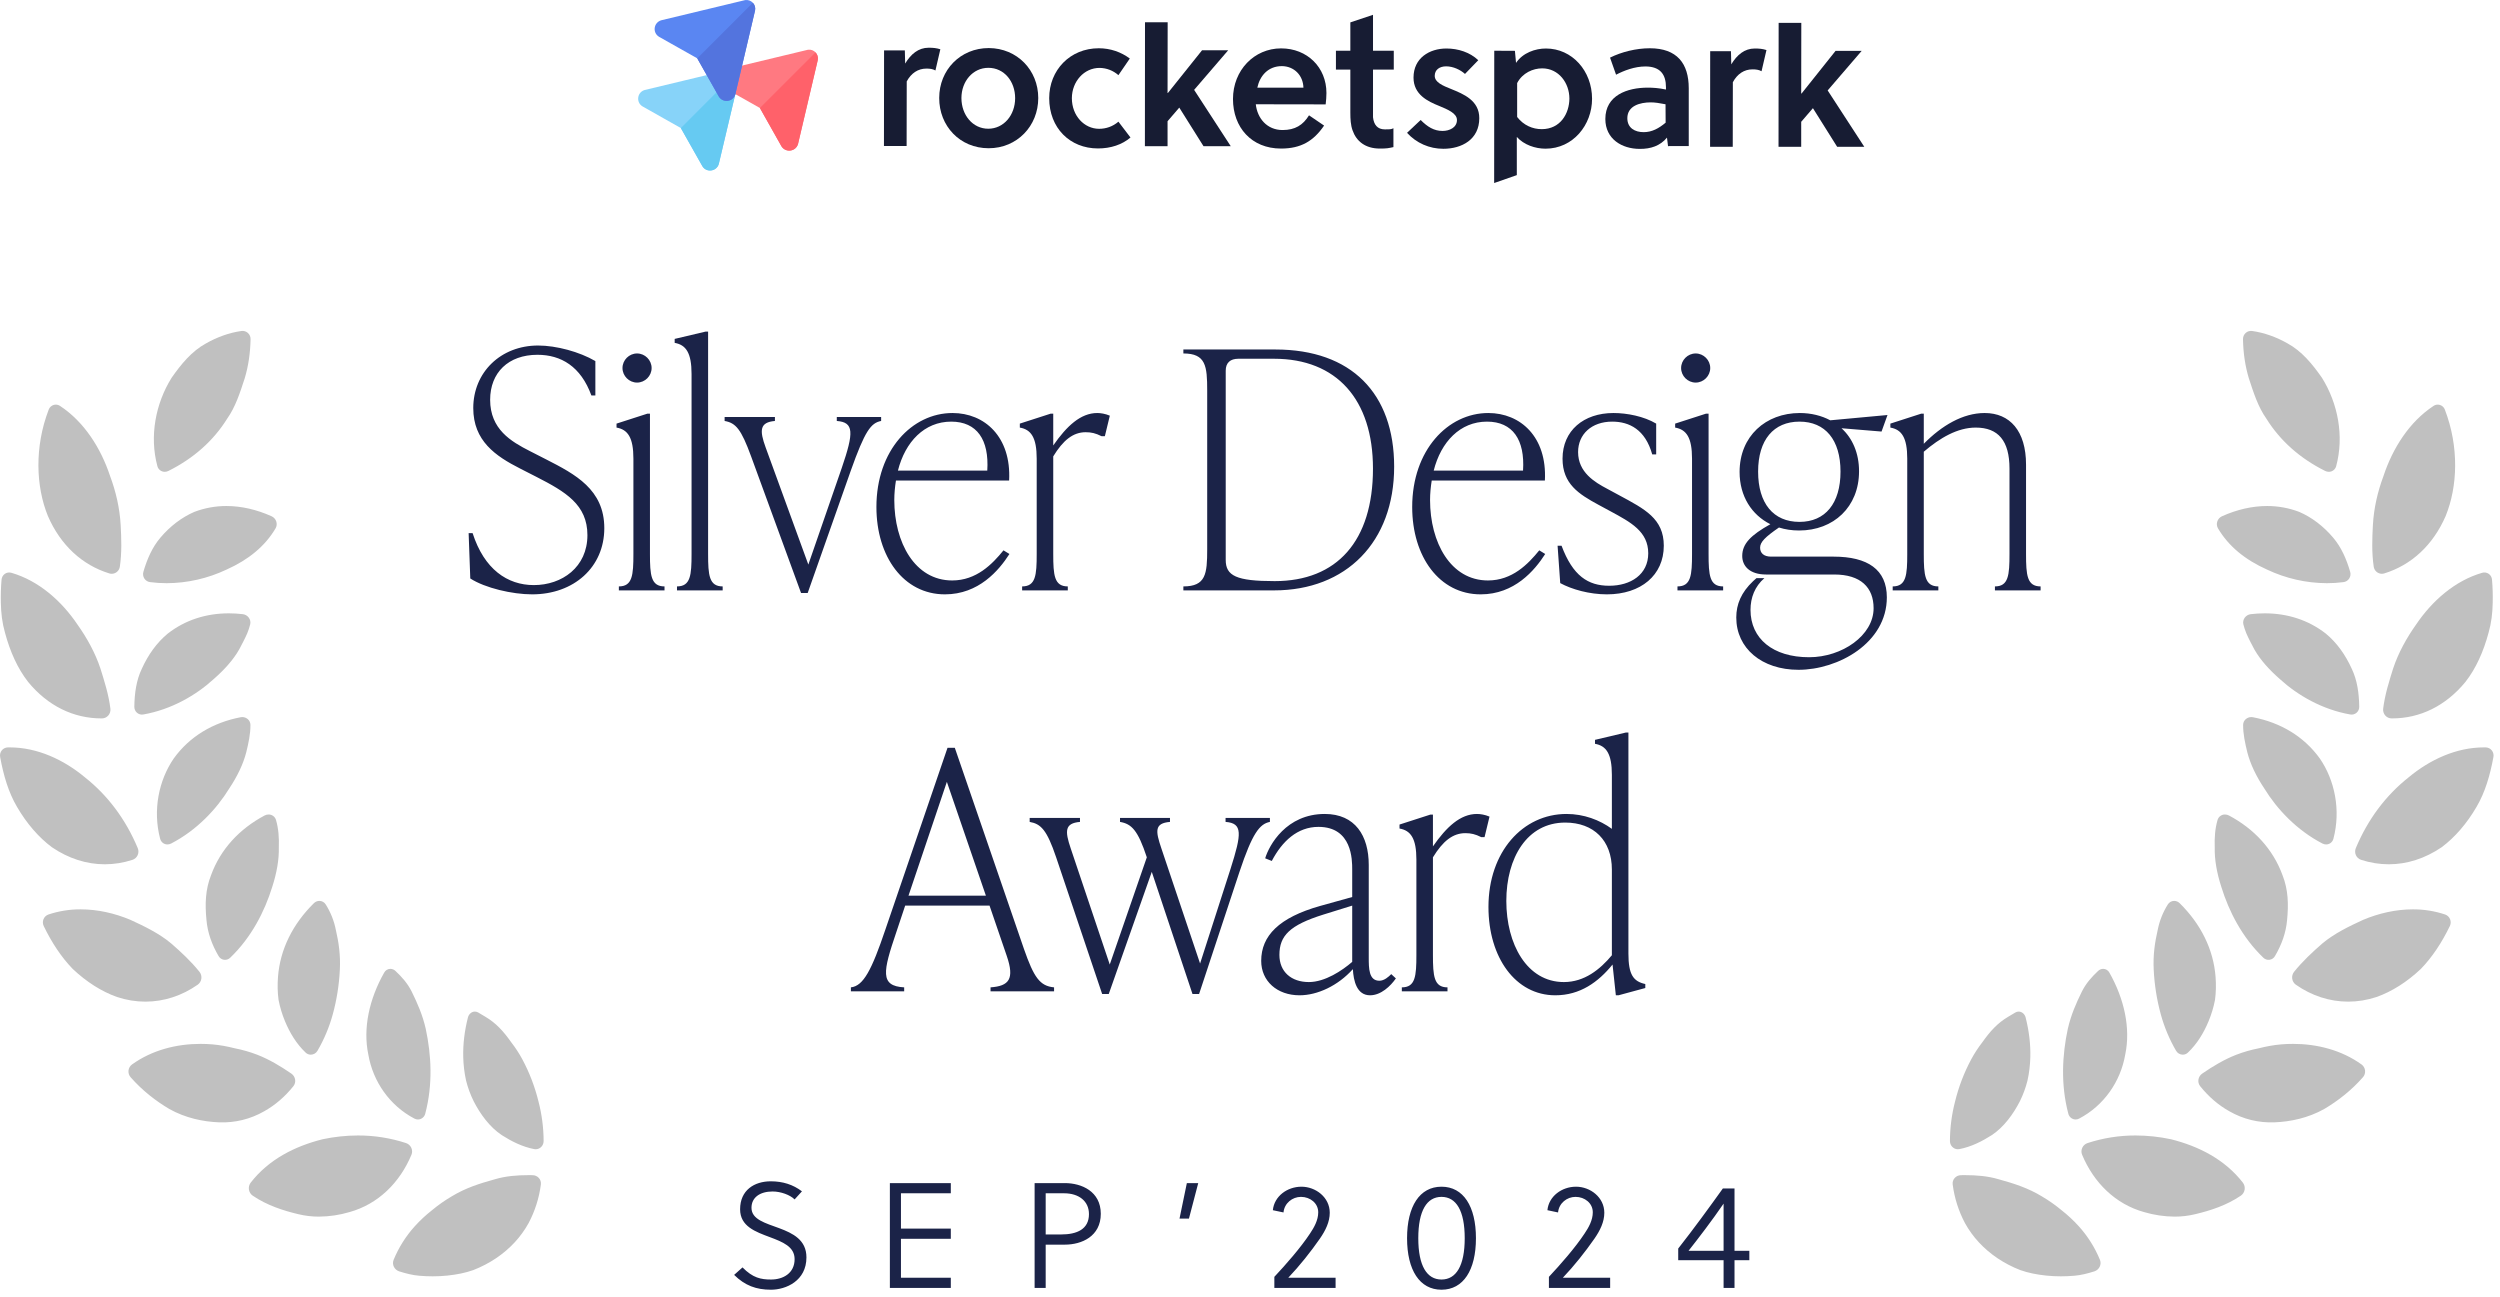 <?xml version="1.0" encoding="UTF-8"?> <svg xmlns="http://www.w3.org/2000/svg" width="212" height="110" viewBox="0 0 212 110" fill="none"><path fill-rule="evenodd" clip-rule="evenodd" d="M59.562 14.094L57.735 10.859L54.487 9.024C53.919 8.683 54.023 7.822 54.667 7.633L61.797 5.921C62.052 5.883 62.289 5.978 62.45 6.148C62.601 6.309 62.687 6.545 62.639 6.791L60.954 13.905C60.764 14.548 59.903 14.662 59.562 14.094Z" fill="#87D3F9"></path><path fill-rule="evenodd" clip-rule="evenodd" d="M59.562 14.094L57.735 10.859L62.45 6.138C62.602 6.299 62.687 6.536 62.64 6.782L60.954 13.905C60.765 14.548 59.903 14.662 59.562 14.094Z" fill="#66CAF2"></path><path fill-rule="evenodd" clip-rule="evenodd" d="M66.267 12.402L64.439 9.157L61.201 7.331C60.623 6.981 60.737 6.13 61.381 5.931L68.511 4.219C68.766 4.181 69.003 4.276 69.164 4.446C69.315 4.607 69.401 4.843 69.353 5.089L67.677 12.213C67.478 12.865 66.617 12.969 66.267 12.402Z" fill="#FF7981"></path><path fill-rule="evenodd" clip-rule="evenodd" d="M66.266 12.402L64.439 9.157L69.154 4.446C69.305 4.607 69.391 4.844 69.343 5.09L67.667 12.213C67.478 12.866 66.616 12.97 66.266 12.402Z" fill="#FF616A"></path><path fill-rule="evenodd" clip-rule="evenodd" d="M60.954 8.182L59.126 4.946L55.888 3.121C55.311 2.771 55.424 1.919 56.068 1.721L63.188 0.008C63.444 -0.029 63.681 0.065 63.842 0.235C63.993 0.396 64.078 0.633 64.031 0.879L62.355 8.002C62.166 8.645 61.304 8.759 60.954 8.182Z" fill="#5A86F2"></path><path fill-rule="evenodd" clip-rule="evenodd" d="M60.953 8.182L59.126 4.947L63.841 0.236C63.993 0.397 64.078 0.633 64.031 0.879L62.355 8.002C62.165 8.645 61.304 8.759 60.953 8.182Z" fill="#5374DE"></path><path d="M117.425 10.971C116.819 10.971 116.497 10.583 116.431 9.94C116.431 9.684 116.431 9.495 116.431 9.268V5.9H118.192V4.302H116.431V1.256L114.509 1.899V4.302H113.287V5.9H114.509V9.552C114.509 10.101 114.537 10.611 114.698 11.056C115.02 11.983 115.787 12.598 117.008 12.598C117.614 12.598 117.718 12.57 118.163 12.475V10.876C117.974 10.971 117.841 10.971 117.425 10.971Z" fill="#171C33"></path><path d="M76.758 5.39C77.241 4.586 77.885 4.047 78.746 4.047C79.135 4.047 79.419 4.075 79.741 4.179L79.324 5.976C79.097 5.844 78.841 5.816 78.557 5.816C77.847 5.816 77.269 6.203 76.891 6.903L76.881 12.381H74.959L74.969 4.274H76.73L76.758 5.39Z" fill="#171C33"></path><path d="M88.044 8.314C88.044 10.689 86.245 12.571 83.84 12.571C81.397 12.571 79.636 10.679 79.645 8.305C79.645 5.93 81.444 4.076 83.849 4.076C86.254 4.086 88.044 5.949 88.044 8.314ZM83.811 5.751C82.495 5.751 81.529 6.905 81.529 8.314C81.529 9.752 82.486 10.916 83.802 10.916C85.118 10.916 86.084 9.762 86.084 8.324C86.084 6.905 85.156 5.751 83.811 5.751Z" fill="#171C33"></path><path d="M95.865 11.661C95.155 12.266 94.198 12.588 93.109 12.588C90.733 12.588 88.972 10.857 88.972 8.322C88.972 5.947 90.742 4.093 93.176 4.093C94.17 4.093 95.07 4.415 95.808 4.963L94.842 6.373C94.397 5.985 93.848 5.767 93.242 5.758C91.926 5.758 90.903 6.912 90.894 8.322C90.894 9.826 91.954 10.923 93.204 10.923C93.782 10.923 94.359 10.734 94.842 10.318L95.865 11.661Z" fill="#171C33"></path><path d="M102.058 12.399L100.003 9.125L99.009 10.28V12.399H97.087L97.096 1.889H99.018L99.009 7.886H99.037L101.934 4.263H104.15L101.262 7.621L104.368 12.399H102.058Z" fill="#171C33"></path><path d="M106.488 8.814C106.612 10.034 107.445 11.027 108.761 11.027C109.821 11.027 110.494 10.611 111.005 9.779L112.283 10.649C111.384 11.964 110.323 12.598 108.628 12.598C106.129 12.598 104.557 10.8 104.557 8.398C104.557 5.957 106.356 4.103 108.638 4.103C110.853 4.103 112.482 5.711 112.482 7.887C112.482 8.171 112.454 8.558 112.416 8.852L106.479 8.842L106.488 8.814ZM108.704 5.607C107.549 5.607 106.839 6.411 106.621 7.433H110.531C110.503 6.383 109.736 5.616 108.704 5.607Z" fill="#171C33"></path><path d="M124.231 6.27C123.843 5.92 123.237 5.626 122.631 5.626C122.082 5.626 121.665 5.91 121.665 6.43C121.665 6.979 122.338 7.263 123.076 7.556C124.099 7.972 125.453 8.521 125.443 10.025C125.443 11.822 123.966 12.617 122.394 12.617C121.211 12.617 120.113 12.135 119.317 11.264L120.472 10.176C121.05 10.754 121.599 11.104 122.328 11.104C122.906 11.104 123.55 10.82 123.55 10.176C123.55 9.599 122.745 9.278 122.044 8.984C121.078 8.597 119.866 8.02 119.866 6.582C119.866 4.917 121.22 4.113 122.659 4.113C123.654 4.113 124.648 4.434 125.358 5.106L124.231 6.27Z" fill="#171C33"></path><path d="M128.465 4.311L128.559 5.333C129.137 4.472 130.197 4.113 131.097 4.113C133.312 4.113 135.007 6.005 135.007 8.379C135.007 10.593 133.398 12.608 131.059 12.608C130.197 12.608 129.232 12.286 128.626 11.614V14.85L126.704 15.521L126.713 4.302L128.465 4.311ZM128.654 9.921C129.203 10.63 129.97 10.952 130.737 10.952C132.337 10.952 133.076 9.609 133.085 8.36C133.085 7.045 132.186 5.797 130.775 5.797C130.008 5.797 129.108 6.175 128.654 7.045V9.921Z" fill="#171C33"></path><path d="M141.454 12.437L141.36 11.67C140.782 12.37 139.977 12.635 139.049 12.626C137.544 12.626 136.133 11.793 136.133 10.091C136.133 8.076 137.998 7.432 139.731 7.432C140.148 7.432 140.659 7.461 141.274 7.593V7.404C141.274 6.316 140.792 5.644 139.542 5.635C138.614 5.635 137.714 5.985 137.042 6.335L136.531 4.888C137.497 4.405 138.746 4.093 139.902 4.093C142.212 4.093 143.206 5.379 143.206 7.489V12.389H141.473L141.454 12.437ZM141.237 8.842C140.754 8.747 140.337 8.681 139.987 8.681C139.087 8.681 137.998 8.965 137.998 10.024C137.998 10.857 138.642 11.207 139.381 11.207C140.091 11.207 140.668 10.885 141.246 10.403L141.237 8.842Z" fill="#171C33"></path><path d="M146.813 5.456C147.296 4.652 147.94 4.113 148.802 4.113C149.19 4.113 149.474 4.141 149.796 4.245L149.379 6.042C149.152 5.91 148.897 5.882 148.612 5.882C147.902 5.882 147.325 6.27 146.946 6.97L146.937 12.447H145.015L145.024 4.34H146.785L146.813 5.456Z" fill="#171C33"></path><path d="M155.79 12.447L153.736 9.173L152.742 10.328V12.447H150.819L150.829 1.937H152.751L152.742 7.934H152.77L155.658 4.311H157.873L154.986 7.669L158.091 12.447H155.79Z" fill="#171C33"></path><path d="M45.127 50.401C43.444 50.401 41.143 49.868 39.88 49.054L39.74 45.21H40.077C41.059 48.269 43.023 49.616 45.268 49.616C47.653 49.616 49.813 48.1 49.813 45.379C49.813 42.797 47.961 41.703 45.492 40.44L44.117 39.738C42.013 38.672 40.133 37.381 40.133 34.603C40.133 31.573 42.462 29.3 45.632 29.3C47.176 29.3 49.14 29.833 50.487 30.619V33.537H50.15C49.252 31.068 47.569 30.086 45.576 30.086C43.107 30.086 41.564 31.601 41.564 33.902C41.564 36.399 43.331 37.438 44.931 38.251L46.306 38.953C48.775 40.215 51.245 41.506 51.245 44.789C51.245 48.1 48.663 50.401 45.127 50.401ZM54.022 32.443C53.349 32.443 52.787 31.881 52.787 31.208C52.787 30.535 53.349 29.973 54.022 29.973C54.695 29.973 55.257 30.535 55.257 31.208C55.257 31.881 54.695 32.443 54.022 32.443ZM56.351 50.065H52.479V49.728C53.629 49.728 53.713 48.774 53.713 46.978V38.897C53.713 37.101 53.236 36.427 52.282 36.259V35.922L54.892 35.08H55.116V46.978C55.116 48.774 55.2 49.728 56.351 49.728V50.065ZM61.282 50.065H57.409V49.728C58.56 49.728 58.644 48.774 58.644 46.978V31.713C58.644 29.917 58.167 29.244 57.213 29.076V28.739L59.822 28.122H60.047V46.978C60.047 48.774 60.131 49.728 61.282 49.728V50.065ZM70.96 35.698V35.361H74.72V35.698C73.85 35.866 73.345 36.539 72.139 39.935L68.491 50.289H67.93L63.693 38.7C62.851 36.399 62.402 35.866 61.448 35.698V35.361H65.713V35.698C64.422 35.81 64.394 36.483 64.927 37.943L68.547 47.876L71.381 39.682C72.419 36.652 72.419 35.81 70.96 35.698ZM85.096 46.669L85.601 46.978C84.703 48.381 82.991 50.401 80.129 50.401C76.621 50.401 74.32 47.202 74.32 42.993C74.32 38.167 77.351 35.024 80.774 35.024C83.496 35.024 85.769 37.045 85.573 40.749H75.976C75.892 41.282 75.836 41.843 75.836 42.404C75.836 45.996 77.576 49.223 80.746 49.223C82.795 49.223 84.142 47.848 85.096 46.669ZM80.662 35.754C78.389 35.754 76.762 37.465 76.144 39.907H83.721C83.889 37.297 82.851 35.754 80.662 35.754ZM93.047 35.024C93.327 35.024 93.72 35.08 94.113 35.249L93.692 36.989H93.412C92.906 36.736 92.542 36.652 92.065 36.652C90.998 36.652 90.157 37.325 89.315 38.7V46.978C89.315 48.774 89.399 49.728 90.549 49.728V50.065H86.677V49.728C87.828 49.728 87.912 48.774 87.912 46.978V38.897C87.912 37.101 87.435 36.427 86.481 36.259V35.922L89.09 35.08H89.315V37.774C90.465 36.119 91.644 35.024 93.047 35.024ZM108.038 50.065H100.35V49.728C102.258 49.728 102.37 48.662 102.37 46.585V33.116C102.37 31.04 102.258 29.973 100.35 29.973V29.637H108.15C114.604 29.637 118.224 33.369 118.224 39.57C118.224 45.968 114.155 50.065 108.038 50.065ZM108.094 49.279C113.37 49.279 116.428 45.884 116.428 39.738C116.428 33.874 113.342 30.422 108.038 30.422H105.008C104.334 30.422 103.941 30.759 103.941 31.433V47.483C103.941 48.83 104.839 49.279 108.094 49.279ZM130.529 46.669L131.034 46.978C130.136 48.381 128.425 50.401 125.562 50.401C122.055 50.401 119.754 47.202 119.754 42.993C119.754 38.167 122.785 35.024 126.208 35.024C128.93 35.024 131.203 37.045 131.006 40.749H121.41C121.325 41.282 121.269 41.843 121.269 42.404C121.269 45.996 123.009 49.223 126.18 49.223C128.228 49.223 129.575 47.848 130.529 46.669ZM126.096 35.754C123.823 35.754 122.195 37.465 121.578 39.907H129.154C129.323 37.297 128.284 35.754 126.096 35.754ZM136.264 50.401C134.776 50.401 133.289 49.98 132.307 49.447L132.083 46.276H132.419C133.373 48.83 134.664 49.672 136.46 49.672C138.284 49.672 139.771 48.718 139.771 46.922C139.771 45.07 138.284 44.284 136.572 43.358L135.534 42.797C133.878 41.899 132.503 41.029 132.503 38.897C132.503 36.511 134.299 35.024 136.825 35.024C137.975 35.024 139.406 35.305 140.444 35.922V38.532H140.108C139.519 36.427 138.172 35.754 136.712 35.754C134.973 35.754 133.822 36.82 133.822 38.335C133.822 40.047 135.225 40.889 136.292 41.45L137.33 42.011C139.462 43.162 141.09 43.975 141.09 46.276C141.09 48.774 139.154 50.401 136.264 50.401ZM143.793 32.443C143.119 32.443 142.558 31.881 142.558 31.208C142.558 30.535 143.119 29.973 143.793 29.973C144.466 29.973 145.028 30.535 145.028 31.208C145.028 31.881 144.466 32.443 143.793 32.443ZM146.122 50.065H142.25V49.728C143.4 49.728 143.484 48.774 143.484 46.978V38.897C143.484 37.101 143.007 36.427 142.053 36.259V35.922L144.663 35.08H144.887V46.978C144.887 48.774 144.971 49.728 146.122 49.728V50.065ZM150.182 47.202H155.486C158.376 47.202 160.004 48.297 160.004 50.654C160.004 54.526 155.879 56.799 152.511 56.799C149.397 56.799 147.236 54.975 147.236 52.365C147.236 51.243 147.657 50.233 148.667 49.279L148.948 49.026H149.621C148.808 49.728 148.443 50.682 148.443 51.72C148.443 54.161 150.351 55.733 153.409 55.733C156.215 55.733 158.881 53.881 158.881 51.58C158.881 49.812 157.787 48.718 155.542 48.718H149.762C148.359 48.718 147.741 47.988 147.741 47.146C147.741 46.108 148.471 45.379 150.126 44.453C148.555 43.667 147.517 42.096 147.517 40.019C147.517 36.989 149.734 35.024 152.624 35.024C153.578 35.024 154.476 35.249 155.205 35.642L160.06 35.193L159.555 36.596L156.159 36.315C157.085 37.157 157.647 38.42 157.647 39.963C157.647 42.993 155.486 44.986 152.568 44.986C151.95 44.986 151.389 44.901 150.856 44.733C149.677 45.547 149.257 45.968 149.257 46.445C149.257 46.894 149.565 47.202 150.182 47.202ZM152.596 35.754C150.407 35.754 149.088 37.297 149.088 39.991C149.088 42.685 150.379 44.256 152.596 44.256C154.784 44.256 156.075 42.685 156.075 39.991C156.075 37.297 154.784 35.754 152.596 35.754ZM171.808 39.402V46.978C171.808 48.774 171.892 49.728 173.043 49.728V50.065H169.17V49.728C170.321 49.728 170.405 48.774 170.405 46.978V39.738C170.405 37.381 169.451 36.259 167.543 36.259C165.999 36.259 164.512 37.129 163.137 38.307V46.978C163.137 48.774 163.222 49.728 164.372 49.728V50.065H160.5V49.728C161.65 49.728 161.734 48.774 161.734 46.978V38.897C161.734 37.101 161.257 36.427 160.303 36.259V35.922L162.913 35.08H163.137V37.634C164.653 36.091 166.448 35.024 168.3 35.024C170.433 35.024 171.808 36.539 171.808 39.402ZM80.967 63.412L86.832 80.473C87.674 82.886 88.179 83.616 89.385 83.728V84.065H83.998V83.728C85.569 83.616 86.046 83.026 85.373 81.062L83.913 76.797H76.758L76 79.07C74.878 82.381 74.597 83.616 76.674 83.728V84.065H72.156V83.728C73.222 83.616 73.924 82.241 75.074 78.845L80.35 63.412H80.967ZM80.294 66.302L77.039 75.955H83.605L80.294 66.302ZM103.928 69.698V69.361H107.688V69.698C106.818 69.866 106.201 70.652 105.107 73.935L101.683 84.289H101.122L97.671 73.935L94.023 84.289H93.462L89.561 72.7C88.775 70.371 88.27 69.866 87.316 69.698V69.361H91.582V69.698C90.291 69.81 90.291 70.455 90.796 71.942L94.107 81.792L97.25 72.7C96.492 70.399 95.959 69.866 94.977 69.698V69.361H99.214V69.698C97.895 69.81 97.979 70.455 98.484 71.942L101.767 81.707L104.349 73.682C105.303 70.68 105.387 69.81 103.928 69.698ZM117.978 82.605L118.371 82.97C117.922 83.616 117.108 84.401 116.182 84.401C115.06 84.401 114.779 83.195 114.723 82.184C113.46 83.588 111.721 84.401 110.205 84.401C108.297 84.401 106.95 83.195 106.95 81.483C106.95 79.35 108.466 77.807 111.945 76.825L114.667 76.067V73.738C114.667 72.925 114.667 70.119 111.805 70.119C110.009 70.119 108.718 71.353 107.848 73.009L107.287 72.784C107.624 71.662 109.083 69.024 112.338 69.024C114.92 69.024 116.07 70.876 116.07 73.346V81.202C116.07 82.1 116.07 83.167 116.968 83.167C117.389 83.167 117.754 82.83 117.978 82.605ZM110.991 83.279C112.366 83.279 113.825 82.297 114.667 81.567V76.797L112.226 77.555C109.364 78.453 108.494 79.35 108.494 80.978C108.494 82.409 109.504 83.279 110.991 83.279ZM125.245 69.024C125.525 69.024 125.918 69.08 126.311 69.249L125.89 70.989H125.61C125.105 70.736 124.74 70.652 124.263 70.652C123.196 70.652 122.355 71.325 121.513 72.7V80.978C121.513 82.774 121.597 83.728 122.747 83.728V84.065H118.875V83.728C120.026 83.728 120.11 82.774 120.11 80.978V72.897C120.11 71.101 119.633 70.427 118.679 70.259V69.922L121.288 69.08H121.513V71.774C122.663 70.119 123.842 69.024 125.245 69.024ZM138.09 62.121V80.866C138.09 82.662 138.511 83.223 139.522 83.447V83.784L137.249 84.401H137.024L136.744 81.792C135.537 83.279 133.994 84.401 131.889 84.401C128.522 84.401 126.221 81.202 126.221 76.909C126.221 72.223 129.139 69.024 132.843 69.024C134.302 69.024 135.649 69.529 136.687 70.287V65.713C136.687 63.917 136.21 63.244 135.256 63.075V62.739L137.866 62.121H138.09ZM132.619 83.279C134.358 83.279 135.677 82.213 136.687 81.006V73.738C136.687 71.269 135.144 69.754 132.731 69.754C129.504 69.754 127.736 72.728 127.736 76.404C127.736 80.052 129.476 83.279 132.619 83.279Z" fill="#1B2348"></path><path d="M67.383 101.711C67.002 101.33 66.215 101.038 65.517 101.038C64.425 101.038 63.726 101.559 63.726 102.422C63.726 103.413 64.907 103.717 66.075 104.149C67.231 104.581 68.386 105.139 68.386 106.625C68.386 108.618 66.647 109.368 65.377 109.368C64.12 109.368 63.168 109.012 62.254 108.111L62.965 107.476C63.841 108.364 64.514 108.504 65.39 108.504C66.406 108.504 67.383 107.971 67.383 106.777C67.383 105.711 66.367 105.317 65.288 104.911C64.069 104.454 62.761 103.997 62.761 102.549C62.761 100.924 63.968 100.175 65.364 100.175C66.38 100.175 67.256 100.454 68.005 101.025L67.383 101.711ZM80.629 109.215H75.461V100.327H80.629V101.191H76.401V104.187H80.629V105.051H76.401V108.352H80.629V109.215ZM87.735 100.327H90.3C91.709 100.327 93.347 101.025 93.347 102.93C93.347 104.847 91.722 105.546 90.3 105.546H88.674V109.215H87.735V100.327ZM88.674 101.191V104.682H89.982C91.328 104.682 92.344 104.238 92.344 102.955C92.344 101.851 91.481 101.191 90.236 101.191H88.674ZM101.61 100.327L100.823 103.336H100.023L100.645 100.327H101.61ZM108.065 109.215V108.276C109.043 107.234 110.3 105.8 111.087 104.606C111.43 104.098 111.786 103.476 111.786 102.803C111.786 102.029 111.1 101.495 110.325 101.495C109.589 101.495 108.916 102.029 108.84 102.816L107.938 102.625C108.053 101.444 109.157 100.632 110.363 100.632C111.57 100.632 112.763 101.533 112.763 102.841C112.763 103.616 112.408 104.339 111.925 105.038C111.138 106.168 110.211 107.336 109.246 108.352H113.258V109.215H108.065ZM122.239 100.632C124.093 100.632 125.16 102.295 125.16 105C125.16 107.704 124.093 109.368 122.239 109.368C120.386 109.368 119.319 107.704 119.319 105C119.319 102.295 120.386 100.632 122.239 100.632ZM122.239 101.495C120.995 101.495 120.271 102.663 120.271 105C120.271 107.336 120.995 108.504 122.239 108.504C123.484 108.504 124.208 107.336 124.208 105C124.208 102.663 123.484 101.495 122.239 101.495ZM131.348 109.215V108.276C132.326 107.234 133.583 105.8 134.37 104.606C134.713 104.098 135.069 103.476 135.069 102.803C135.069 102.029 134.383 101.495 133.608 101.495C132.872 101.495 132.199 102.029 132.123 102.816L131.221 102.625C131.336 101.444 132.44 100.632 133.647 100.632C134.853 100.632 136.046 101.533 136.046 102.841C136.046 103.616 135.691 104.339 135.208 105.038C134.421 106.168 133.494 107.336 132.529 108.352H136.541V109.215H131.348ZM148.344 106.866H147.087V109.215H146.16V106.866H142.313V105.876C143.621 104.212 144.98 102.346 146.097 100.784H147.087V106.066H148.344V106.866ZM146.16 102.067C145.246 103.413 143.964 105.089 143.189 106.066H146.16V102.067Z" fill="#1B2348"></path><path d="M205.288 82.165C206.246 81.178 207.067 79.933 207.744 78.534C207.789 78.444 207.814 78.345 207.818 78.244C207.822 78.143 207.804 78.042 207.767 77.949C207.729 77.855 207.672 77.771 207.599 77.702C207.526 77.633 207.44 77.581 207.345 77.549C206.463 77.255 205.541 77.108 204.612 77.113C203.161 77.113 201.711 77.448 200.387 78.006C199.227 78.541 197.95 79.15 196.928 80.012C196.101 80.732 195.269 81.502 194.536 82.413C194.472 82.493 194.426 82.586 194.399 82.685C194.372 82.784 194.365 82.888 194.379 82.99C194.393 83.092 194.428 83.19 194.48 83.278C194.533 83.366 194.603 83.442 194.686 83.501C196.017 84.433 197.544 84.939 199.125 84.939C199.921 84.939 200.731 84.811 201.535 84.544C202.823 84.087 204.111 83.277 205.288 82.165ZM187.81 71.86C187.784 72.905 187.991 74.04 188.37 75.214C189.013 77.288 190.128 79.481 191.924 81.207C191.993 81.276 192.076 81.329 192.168 81.361C192.26 81.393 192.358 81.403 192.454 81.39C192.55 81.377 192.642 81.341 192.723 81.287C192.803 81.232 192.87 81.159 192.918 81.073C193.479 80.121 193.853 79.096 193.946 78.009C194.075 76.684 194.045 75.445 193.555 74.21C192.751 72.008 191.147 70.287 189.014 69.153C188.912 69.098 188.797 69.069 188.681 69.069C188.54 69.066 188.402 69.109 188.288 69.193C188.174 69.277 188.09 69.396 188.049 69.533C187.835 70.266 187.78 71.05 187.81 71.86ZM211.441 64.198C211.46 64.1 211.458 63.999 211.435 63.902C211.412 63.805 211.368 63.714 211.307 63.636C211.245 63.558 211.168 63.495 211.079 63.451C210.991 63.406 210.894 63.383 210.796 63.38C210.74 63.379 210.685 63.379 210.629 63.379C208.292 63.379 206.052 64.42 204.262 65.91C202.307 67.456 200.794 69.481 199.773 71.921C199.734 72.015 199.714 72.117 199.715 72.219C199.716 72.321 199.738 72.422 199.78 72.516C199.821 72.609 199.882 72.692 199.957 72.761C200.032 72.829 200.12 72.881 200.216 72.913C200.991 73.165 201.78 73.291 202.568 73.291C204.099 73.291 205.627 72.813 207.056 71.843C208.166 71.014 209.181 69.848 210.012 68.421C210.734 67.197 211.159 65.747 211.441 64.198ZM197.256 71.609C197.537 71.609 197.794 71.427 197.874 71.126C198.516 68.689 197.981 66.156 196.724 64.324C195.376 62.448 193.387 61.273 191.049 60.821C191.004 60.812 190.958 60.808 190.912 60.808C190.545 60.808 190.22 61.089 190.217 61.468C190.211 62.246 190.385 63.027 190.571 63.792C190.832 64.807 191.334 65.841 192.009 66.856C193.096 68.63 194.785 70.415 196.944 71.532C197.045 71.584 197.153 71.609 197.256 71.609ZM204.875 52.975C204.074 54.106 203.384 55.354 202.943 56.674C202.601 57.767 202.234 58.909 202.091 60.112C202.081 60.214 202.092 60.316 202.123 60.413C202.154 60.511 202.205 60.6 202.272 60.676C202.34 60.753 202.422 60.814 202.514 60.856C202.605 60.898 202.705 60.92 202.806 60.921H202.85C205.209 60.921 207.395 59.87 209.072 57.824C209.955 56.693 210.599 55.267 211.032 53.648C211.266 52.838 211.367 51.985 211.382 51.105C211.398 50.456 211.378 49.807 211.323 49.16C211.316 49.062 211.288 48.966 211.24 48.879C211.192 48.793 211.125 48.719 211.045 48.663C210.964 48.606 210.873 48.569 210.776 48.553C210.68 48.538 210.581 48.545 210.487 48.573C208.173 49.246 206.236 50.955 204.875 52.975ZM200.063 59.921C200.045 58.783 199.895 57.69 199.43 56.714C198.887 55.519 198.16 54.495 197.226 53.727C195.744 52.571 193.963 52.011 192.05 52.011C191.659 52.011 191.263 52.034 190.864 52.081C190.44 52.13 190.133 52.542 190.24 52.955C190.303 53.205 190.385 53.45 190.482 53.69C190.685 54.167 190.938 54.627 191.173 55.077C191.683 55.977 192.456 56.819 193.338 57.591C194.844 58.968 196.931 60.168 199.29 60.586C199.385 60.605 199.484 60.603 199.579 60.578C199.673 60.553 199.761 60.507 199.835 60.443C199.91 60.379 199.969 60.299 200.008 60.208C200.048 60.118 200.066 60.02 200.063 59.921ZM201.98 48.657C202.05 48.657 202.119 48.647 202.186 48.626C204.473 47.92 206.314 46.244 207.394 43.754C208.411 41.255 208.539 37.903 207.326 34.741C207.28 34.616 207.197 34.508 207.089 34.431C206.981 34.355 206.852 34.313 206.721 34.312C206.593 34.313 206.468 34.351 206.362 34.423C204.311 35.773 202.901 38.007 202.121 40.362C201.619 41.704 201.303 43.1 201.223 44.502C201.16 45.661 201.115 46.864 201.292 48.06C201.345 48.411 201.646 48.657 201.98 48.657ZM188.085 44.803C188.977 46.319 190.378 47.464 192.229 48.294C193.823 49.051 195.56 49.447 197.32 49.455C197.783 49.455 198.254 49.426 198.726 49.364C198.824 49.353 198.918 49.319 199.002 49.267C199.086 49.215 199.158 49.144 199.212 49.061C199.266 48.977 199.301 48.883 199.316 48.784C199.33 48.685 199.323 48.584 199.294 48.488C198.979 47.404 198.54 46.407 197.862 45.605C197.031 44.621 196.045 43.871 194.975 43.408C194.104 43.077 193.181 42.908 192.251 42.91C190.985 42.91 189.691 43.211 188.424 43.779C188.033 43.953 187.87 44.436 188.085 44.803ZM197.172 39.935C197.269 39.984 197.375 40.01 197.483 40.01C197.626 40.011 197.764 39.964 197.877 39.877C197.991 39.789 198.072 39.666 198.109 39.527C198.792 36.989 198.263 34.215 196.898 32.03C196.09 30.875 195.192 29.778 193.988 29.123C193.038 28.583 192.019 28.215 190.98 28.067C190.882 28.053 190.782 28.061 190.688 28.09C190.593 28.119 190.505 28.168 190.432 28.235C190.358 28.302 190.299 28.385 190.26 28.477C190.221 28.569 190.203 28.669 190.206 28.77C190.229 29.963 190.397 31.072 190.703 32.081C191.095 33.286 191.488 34.515 192.189 35.503C193.346 37.364 195.034 38.871 197.172 39.935ZM169.388 106.698C169.993 107.103 170.64 107.44 171.318 107.703C172.008 107.948 172.737 108.086 173.506 108.168C173.916 108.212 174.335 108.232 174.761 108.232C175.133 108.232 175.511 108.216 175.893 108.184C176.468 108.137 177.033 107.991 177.601 107.812C178.008 107.683 178.235 107.236 178.078 106.841C177.648 105.792 177.041 104.828 176.284 103.99C175.837 103.495 175.349 103.04 174.825 102.63C174.302 102.194 173.745 101.802 173.159 101.458C171.998 100.748 170.778 100.356 169.493 100.003C168.557 99.727 167.61 99.652 166.636 99.652C166.521 99.652 166.404 99.652 166.288 99.655C165.86 99.662 165.533 100.023 165.588 100.445C165.736 101.591 166.089 102.701 166.629 103.719C167.279 104.898 168.213 105.908 169.388 106.698ZM166.146 97.445C167.16 97.253 168.095 96.775 168.91 96.254C169.931 95.573 170.724 94.481 171.283 93.393C171.561 92.832 171.777 92.246 171.931 91.634C172.074 90.984 172.154 90.321 172.171 89.656C172.201 88.552 172.062 87.422 171.776 86.29C171.7 85.983 171.45 85.782 171.183 85.782C171.086 85.782 170.991 85.808 170.906 85.857C170.696 85.978 170.49 86.11 170.28 86.23C169.853 86.483 169.461 86.791 169.112 87.147C168.749 87.509 168.409 87.951 168.086 88.406C167.739 88.854 167.429 89.33 167.16 89.83C166.554 90.96 166.094 92.163 165.789 93.412C165.505 94.505 165.359 95.63 165.355 96.761C165.355 97.146 165.658 97.456 166.024 97.456C166.065 97.456 166.106 97.453 166.146 97.445ZM181.817 102.785C182.658 103.034 183.528 103.163 184.404 103.17C184.995 103.172 185.585 103.102 186.159 102.962C187.43 102.66 188.807 102.219 190.028 101.39C190.112 101.331 190.184 101.256 190.238 101.168C190.293 101.081 190.329 100.983 190.345 100.881C190.361 100.778 190.357 100.674 190.332 100.573C190.307 100.473 190.262 100.379 190.201 100.296C188.659 98.309 186.44 97.197 184.098 96.608C183.11 96.398 182.104 96.29 181.095 96.288C179.711 96.285 178.335 96.503 177.019 96.934C176.613 97.068 176.398 97.528 176.563 97.922C177.555 100.304 179.402 102.114 181.817 102.785ZM176.01 94.932C176.116 94.932 176.22 94.906 176.314 94.855C178.402 93.76 179.824 91.725 180.219 89.431C180.692 87.189 180.134 84.703 178.878 82.482C178.827 82.385 178.752 82.304 178.659 82.247C178.566 82.189 178.46 82.159 178.352 82.158C178.187 82.16 178.029 82.226 177.911 82.343C177.379 82.845 176.895 83.377 176.537 84.097C176.056 85.079 175.62 86.059 175.349 87.252C174.882 89.441 174.733 91.946 175.393 94.438C175.427 94.578 175.506 94.703 175.618 94.792C175.73 94.882 175.868 94.931 176.01 94.932ZM192.874 95.174C194.226 95.123 195.728 94.807 197.09 94.046C198.233 93.37 199.385 92.482 200.379 91.348C200.446 91.272 200.497 91.183 200.527 91.085C200.558 90.988 200.569 90.885 200.558 90.784C200.547 90.682 200.515 90.584 200.465 90.496C200.415 90.407 200.346 90.331 200.265 90.271C198.563 89.045 196.485 88.521 194.451 88.521C194.118 88.521 193.785 88.534 193.455 88.562C192.808 88.617 192.174 88.734 191.547 88.895C190.894 89.022 190.252 89.206 189.63 89.445C188.62 89.841 187.684 90.398 186.747 91.041C186.396 91.283 186.308 91.774 186.574 92.108C187.281 92.99 188.111 93.711 189.054 94.238C190.216 94.905 191.539 95.228 192.874 95.174ZM184.37 76.395C184.262 76.395 184.155 76.423 184.061 76.477C183.966 76.53 183.887 76.607 183.83 76.7C183.417 77.356 183.127 78.084 182.976 78.848C182.732 79.901 182.57 80.988 182.635 82.235C182.697 83.519 182.9 84.793 183.239 86.031C183.536 87.106 183.969 88.138 184.528 89.1C184.586 89.202 184.669 89.286 184.769 89.346C184.869 89.405 184.983 89.436 185.099 89.437C185.261 89.437 185.417 89.374 185.534 89.262C186.313 88.524 186.878 87.585 187.28 86.617C187.527 86.029 187.712 85.417 187.833 84.79C187.92 84.141 187.93 83.483 187.88 82.838C187.701 80.493 186.621 78.353 184.84 76.594C184.715 76.468 184.546 76.397 184.37 76.395Z" fill="#C0C0C0"></path><path d="M6.166 82.165C5.208 81.178 4.387 79.933 3.71 78.534C3.665 78.444 3.64 78.345 3.636 78.244C3.632 78.143 3.65 78.042 3.687 77.949C3.725 77.855 3.782 77.771 3.855 77.702C3.928 77.633 4.014 77.581 4.109 77.549C4.991 77.255 5.913 77.108 6.842 77.113C8.293 77.113 9.743 77.448 11.067 78.006C12.227 78.541 13.504 79.15 14.526 80.012C15.353 80.732 16.185 81.502 16.918 82.413C16.982 82.493 17.028 82.586 17.055 82.685C17.082 82.784 17.089 82.888 17.075 82.99C17.061 83.092 17.026 83.19 16.974 83.278C16.921 83.366 16.851 83.442 16.768 83.501C15.437 84.433 13.91 84.939 12.329 84.939C11.533 84.939 10.723 84.811 9.919 84.544C8.631 84.087 7.343 83.277 6.166 82.165ZM23.644 71.86C23.67 72.905 23.463 74.04 23.084 75.214C22.441 77.288 21.326 79.481 19.53 81.207C19.461 81.276 19.378 81.329 19.286 81.361C19.194 81.393 19.096 81.403 19 81.39C18.904 81.377 18.812 81.341 18.731 81.287C18.651 81.232 18.584 81.159 18.535 81.073C17.975 80.121 17.601 79.096 17.508 78.009C17.379 76.684 17.409 75.445 17.899 74.21C18.703 72.008 20.307 70.287 22.44 69.153C22.543 69.098 22.657 69.069 22.773 69.069C22.914 69.066 23.052 69.109 23.166 69.193C23.28 69.277 23.364 69.396 23.405 69.533C23.619 70.266 23.674 71.05 23.644 71.86ZM0.013 64.198C-0.006 64.1 -0.004 63.999 0.019 63.902C0.042 63.805 0.086 63.714 0.147 63.636C0.209 63.558 0.286 63.495 0.375 63.451C0.463 63.406 0.56 63.383 0.658 63.38C0.714 63.379 0.769 63.379 0.825 63.379C3.162 63.379 5.402 64.42 7.192 65.91C9.147 67.456 10.66 69.481 11.681 71.921C11.72 72.015 11.74 72.117 11.739 72.219C11.738 72.321 11.716 72.422 11.674 72.516C11.633 72.609 11.572 72.692 11.497 72.761C11.422 72.829 11.334 72.881 11.238 72.913C10.463 73.165 9.674 73.291 8.886 73.291C7.355 73.291 5.827 72.813 4.398 71.843C3.288 71.014 2.273 69.848 1.442 68.421C0.72 67.197 0.295 65.747 0.013 64.198ZM14.198 71.609C13.917 71.609 13.66 71.427 13.58 71.126C12.938 68.689 13.473 66.156 14.73 64.324C16.078 62.448 18.067 61.273 20.405 60.821C20.45 60.812 20.496 60.808 20.542 60.808C20.909 60.808 21.234 61.089 21.237 61.468C21.243 62.246 21.07 63.027 20.883 63.792C20.622 64.807 20.12 65.841 19.445 66.856C18.358 68.63 16.669 70.415 14.51 71.532C14.409 71.584 14.301 71.609 14.198 71.609ZM6.579 52.975C7.38 54.106 8.07 55.354 8.511 56.674C8.853 57.767 9.22 58.909 9.363 60.112C9.373 60.214 9.362 60.316 9.331 60.413C9.3 60.511 9.249 60.6 9.182 60.676C9.114 60.753 9.032 60.814 8.94 60.856C8.849 60.898 8.749 60.92 8.648 60.921H8.604C6.245 60.921 4.059 59.87 2.382 57.824C1.499 56.693 0.855 55.267 0.422 53.648C0.188 52.838 0.087 51.985 0.072 51.105C0.056 50.456 0.076 49.807 0.131 49.16C0.138 49.062 0.166 48.966 0.214 48.879C0.262 48.793 0.329 48.719 0.409 48.663C0.49 48.606 0.581 48.569 0.678 48.553C0.774 48.538 0.873 48.545 0.967 48.573C3.281 49.246 5.218 50.955 6.579 52.975ZM11.391 59.921C11.409 58.783 11.559 57.69 12.024 56.714C12.567 55.519 13.294 54.495 14.228 53.727C15.71 52.571 17.491 52.011 19.404 52.011C19.795 52.011 20.191 52.034 20.59 52.081C21.014 52.13 21.321 52.542 21.214 52.955C21.151 53.205 21.07 53.45 20.972 53.69C20.768 54.167 20.516 54.627 20.281 55.077C19.771 55.977 18.998 56.819 18.116 57.591C16.61 58.968 14.523 60.168 12.164 60.586C12.069 60.605 11.97 60.603 11.875 60.578C11.781 60.553 11.693 60.507 11.619 60.443C11.544 60.379 11.485 60.299 11.446 60.208C11.406 60.118 11.388 60.02 11.391 59.921ZM9.474 48.657C9.404 48.657 9.335 48.647 9.268 48.626C6.981 47.92 5.14 46.244 4.06 43.754C3.043 41.255 2.915 37.903 4.128 34.741C4.174 34.616 4.257 34.508 4.365 34.431C4.473 34.355 4.602 34.313 4.733 34.312C4.861 34.313 4.986 34.351 5.092 34.423C7.143 35.773 8.553 38.007 9.333 40.362C9.835 41.704 10.151 43.1 10.231 44.502C10.294 45.661 10.339 46.864 10.162 48.06C10.109 48.411 9.808 48.657 9.474 48.657ZM23.369 44.803C22.477 46.319 21.076 47.464 19.225 48.294C17.631 49.051 15.894 49.447 14.134 49.455C13.671 49.455 13.2 49.426 12.728 49.364C12.63 49.353 12.536 49.319 12.452 49.267C12.368 49.215 12.296 49.144 12.242 49.061C12.188 48.977 12.153 48.883 12.138 48.784C12.124 48.685 12.131 48.584 12.16 48.488C12.475 47.404 12.914 46.407 13.592 45.605C14.423 44.621 15.409 43.871 16.479 43.408C17.35 43.077 18.273 42.908 19.203 42.91C20.469 42.91 21.763 43.211 23.03 43.779C23.421 43.953 23.584 44.436 23.369 44.803ZM14.282 39.935C14.185 39.984 14.079 40.01 13.971 40.01C13.828 40.011 13.69 39.964 13.576 39.877C13.463 39.789 13.382 39.666 13.345 39.527C12.662 36.989 13.191 34.215 14.556 32.03C15.364 30.875 16.262 29.778 17.466 29.123C18.416 28.583 19.435 28.215 20.474 28.067C20.572 28.053 20.672 28.061 20.766 28.09C20.861 28.119 20.948 28.168 21.022 28.235C21.096 28.302 21.155 28.385 21.194 28.477C21.233 28.569 21.251 28.669 21.248 28.77C21.224 29.963 21.057 31.072 20.751 32.081C20.359 33.286 19.966 34.515 19.265 35.503C18.108 37.364 16.42 38.871 14.282 39.935ZM42.066 106.698C41.461 107.103 40.813 107.44 40.136 107.703C39.446 107.948 38.718 108.086 37.948 108.168C37.538 108.212 37.119 108.232 36.693 108.232C36.321 108.232 35.943 108.216 35.561 108.184C34.986 108.137 34.421 107.991 33.852 107.812C33.446 107.683 33.219 107.236 33.376 106.841C33.806 105.792 34.413 104.828 35.17 103.99C35.617 103.495 36.105 103.04 36.629 102.63C37.152 102.194 37.709 101.802 38.295 101.458C39.456 100.748 40.676 100.356 41.961 100.003C42.897 99.727 43.844 99.652 44.818 99.652C44.933 99.652 45.05 99.652 45.166 99.655C45.594 99.662 45.921 100.023 45.866 100.445C45.718 101.591 45.365 102.701 44.825 103.719C44.175 104.898 43.241 105.908 42.066 106.698ZM45.308 97.445C44.294 97.253 43.359 96.775 42.544 96.254C41.523 95.573 40.73 94.481 40.171 93.393C39.892 92.832 39.677 92.246 39.523 91.634C39.38 90.984 39.3 90.321 39.283 89.656C39.253 88.552 39.392 87.422 39.678 86.29C39.754 85.983 40.004 85.782 40.271 85.782C40.368 85.782 40.463 85.808 40.548 85.857C40.758 85.978 40.964 86.11 41.174 86.23C41.601 86.483 41.993 86.791 42.342 87.147C42.705 87.509 43.045 87.951 43.368 88.406C43.715 88.854 44.025 89.33 44.294 89.83C44.9 90.96 45.36 92.163 45.665 93.412C45.949 94.505 46.095 95.63 46.099 96.761C46.099 97.146 45.797 97.456 45.43 97.456C45.389 97.456 45.348 97.453 45.308 97.445ZM29.637 102.785C28.796 103.034 27.926 103.163 27.05 103.17C26.459 103.172 25.869 103.102 25.294 102.962C24.024 102.66 22.647 102.219 21.426 101.39C21.342 101.331 21.27 101.256 21.216 101.168C21.161 101.081 21.125 100.983 21.109 100.881C21.093 100.778 21.097 100.674 21.122 100.573C21.147 100.473 21.192 100.379 21.253 100.296C22.795 98.309 25.014 97.197 27.357 96.608C28.344 96.398 29.35 96.29 30.359 96.288C31.743 96.285 33.119 96.503 34.435 96.934C34.841 97.068 35.056 97.528 34.892 97.922C33.899 100.304 32.052 102.114 29.637 102.785ZM35.444 94.932C35.338 94.932 35.234 94.906 35.14 94.855C33.052 93.76 31.63 91.725 31.235 89.431C30.762 87.189 31.32 84.703 32.576 82.482C32.627 82.385 32.702 82.304 32.795 82.247C32.888 82.189 32.994 82.159 33.102 82.158C33.267 82.16 33.425 82.226 33.543 82.343C34.075 82.845 34.559 83.377 34.917 84.097C35.398 85.079 35.834 86.059 36.105 87.252C36.572 89.441 36.721 91.946 36.061 94.438C36.027 94.578 35.948 94.703 35.836 94.792C35.724 94.882 35.586 94.931 35.444 94.932ZM18.58 95.174C17.228 95.123 15.726 94.807 14.364 94.046C13.221 93.37 12.069 92.482 11.075 91.348C11.008 91.272 10.957 91.183 10.927 91.085C10.896 90.988 10.886 90.885 10.896 90.784C10.907 90.682 10.939 90.584 10.989 90.496C11.039 90.407 11.108 90.331 11.189 90.271C12.891 89.045 14.969 88.521 17.003 88.521C17.336 88.521 17.669 88.534 17.999 88.562C18.646 88.617 19.28 88.734 19.907 88.895C20.56 89.022 21.202 89.206 21.824 89.445C22.834 89.841 23.77 90.398 24.707 91.041C25.058 91.283 25.146 91.774 24.88 92.108C24.174 92.99 23.343 93.711 22.4 94.238C21.238 94.905 19.915 95.228 18.58 95.174ZM27.084 76.395C27.192 76.395 27.299 76.423 27.393 76.477C27.488 76.53 27.567 76.607 27.624 76.7C28.037 77.356 28.327 78.084 28.478 78.848C28.722 79.901 28.884 80.988 28.819 82.235C28.756 83.519 28.554 84.793 28.215 86.031C27.918 87.106 27.485 88.138 26.926 89.1C26.868 89.202 26.785 89.286 26.685 89.346C26.585 89.405 26.471 89.436 26.355 89.437C26.193 89.437 26.037 89.374 25.92 89.262C25.141 88.524 24.576 87.585 24.174 86.617C23.927 86.029 23.742 85.417 23.621 84.79C23.534 84.141 23.524 83.483 23.574 82.838C23.753 80.493 24.833 78.353 26.614 76.594C26.739 76.468 26.908 76.397 27.084 76.395Z" fill="#C0C0C0"></path></svg> 